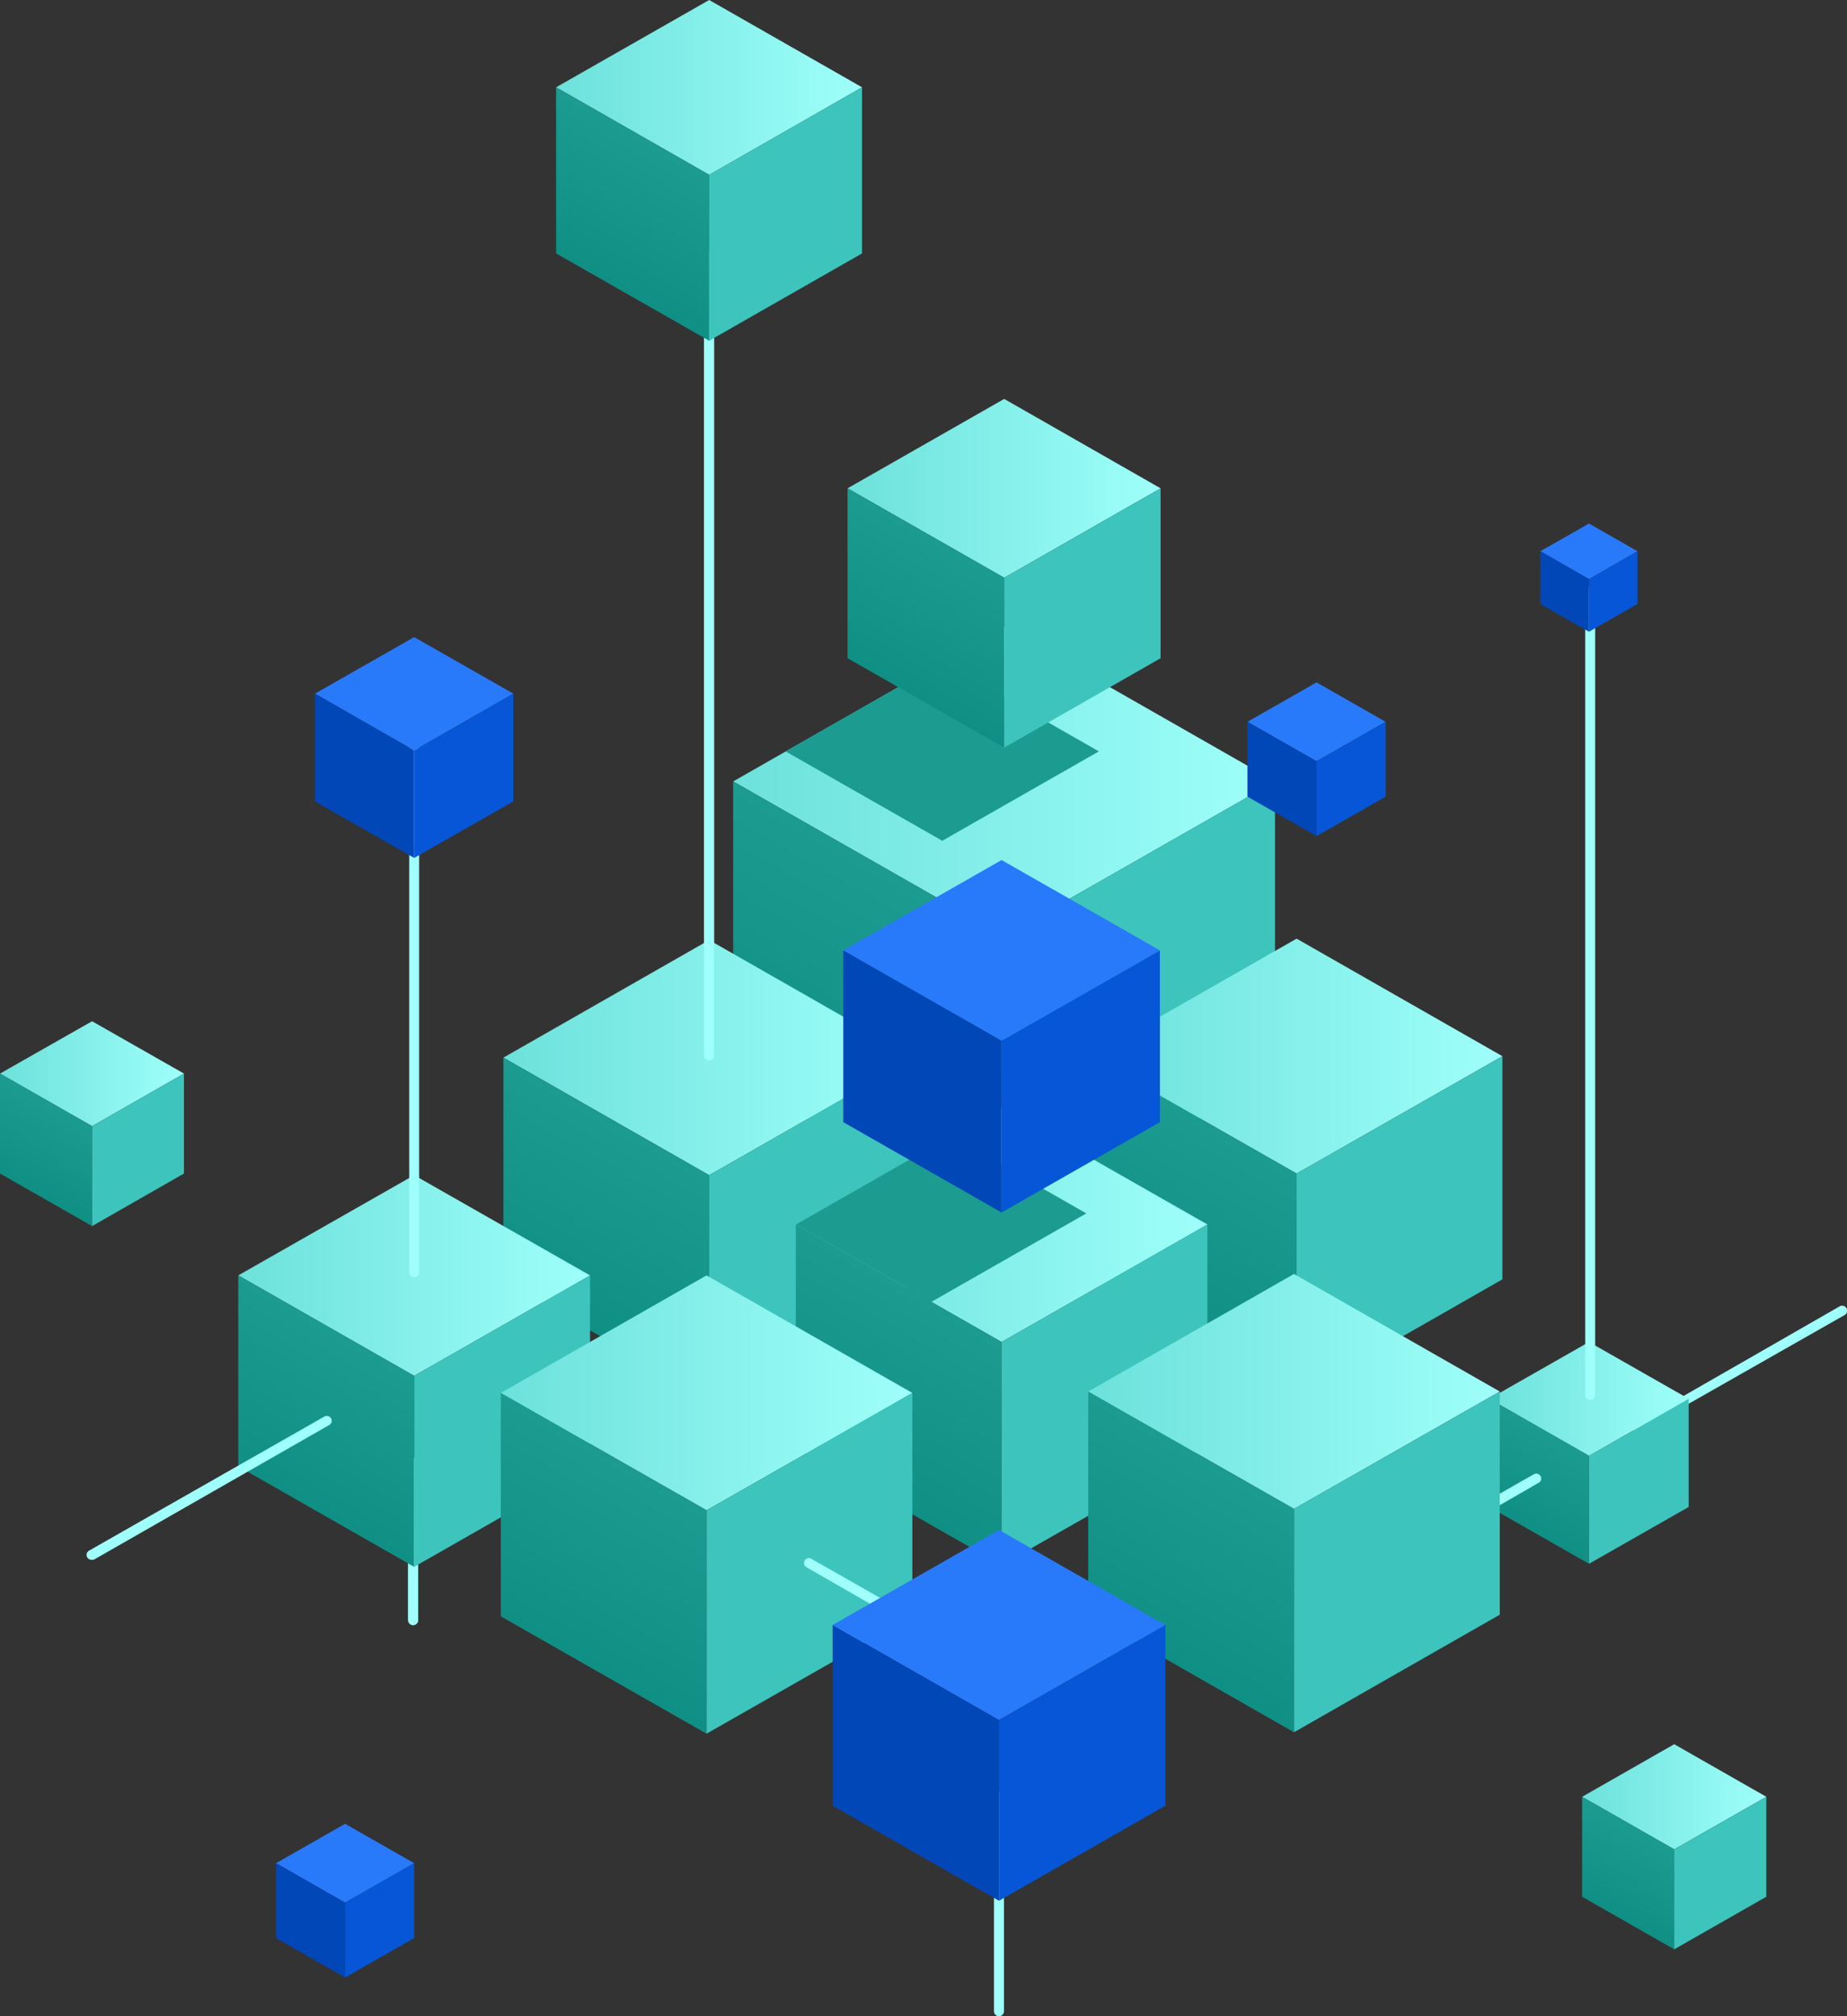 <svg width="110" height="120" viewBox="0 0 110 120" fill="none" xmlns="http://www.w3.org/2000/svg">
<rect x="0" y="0" width="110" height="120" fill="#333333" stroke="none"/>
<g id="3 2" clip-path="url(#clip0_123_6090)">
<g id="&#208;&#161;&#208;&#187;&#208;&#190;&#208;&#185; 2">
<g id="0">
<g id="12">
<path id="Vector" d="M59.495 120C59.416 120 59.341 119.969 59.285 119.914C59.23 119.859 59.198 119.785 59.198 119.707V106.913C59.198 106.836 59.23 106.761 59.285 106.706C59.341 106.651 59.416 106.62 59.495 106.62C59.574 106.62 59.649 106.651 59.705 106.706C59.761 106.761 59.792 106.836 59.792 106.913V119.707C59.792 119.785 59.761 119.859 59.705 119.914C59.649 119.969 59.574 120 59.495 120Z" fill="#9FFFFA"/>
<path id="Vector_2" d="M24.609 96.732C24.527 96.732 24.448 96.7 24.389 96.642C24.331 96.584 24.298 96.506 24.298 96.425V87.137C24.288 87.092 24.289 87.046 24.3 87.001C24.31 86.957 24.331 86.915 24.36 86.879C24.389 86.843 24.426 86.814 24.468 86.795C24.51 86.775 24.556 86.765 24.602 86.765C24.649 86.765 24.695 86.775 24.736 86.795C24.778 86.814 24.815 86.843 24.844 86.879C24.873 86.915 24.894 86.957 24.905 87.001C24.916 87.046 24.916 87.092 24.906 87.137V96.369C24.914 96.412 24.913 96.457 24.902 96.5C24.891 96.543 24.87 96.583 24.842 96.618C24.814 96.652 24.779 96.68 24.738 96.7C24.698 96.72 24.654 96.731 24.609 96.732Z" fill="#9FFFFA"/>
<path id="Vector_3" d="M97.533 85.293C97.481 85.292 97.429 85.277 97.385 85.25C97.34 85.223 97.303 85.185 97.278 85.139C97.258 85.106 97.245 85.068 97.24 85.029C97.235 84.99 97.238 84.951 97.249 84.913C97.259 84.876 97.277 84.84 97.302 84.809C97.326 84.779 97.357 84.753 97.391 84.734L109.562 77.751C109.596 77.731 109.634 77.719 109.673 77.713C109.713 77.708 109.752 77.711 109.791 77.722C109.829 77.732 109.865 77.75 109.896 77.774C109.927 77.798 109.953 77.829 109.972 77.863C109.992 77.897 110.005 77.934 110.01 77.973C110.015 78.012 110.012 78.051 110.002 78.089C109.991 78.127 109.973 78.162 109.949 78.193C109.924 78.223 109.893 78.249 109.859 78.268L97.674 85.195C97.638 85.242 97.589 85.276 97.533 85.293Z" fill="#9FFFFA"/>
<g id="Axonometric Cube">
<path id="Cube face - top" d="M100.572 83.254L94.635 79.874L88.698 83.254L94.635 86.648L100.572 83.254Z" fill="url(#paint0_linear_123_6090)"/>
<path id="Cube face - left" d="M94.635 93.072L88.698 89.692V83.254L94.635 86.648V93.072Z" fill="url(#paint1_linear_123_6090)"/>
<path id="Cube face - right" d="M100.572 89.692L94.635 93.072V86.648L100.572 83.254V89.692Z" fill="#3DC4BD"/>
</g>
<path id="Vector_4" d="M84.698 92.179C84.628 92.186 84.557 92.169 84.499 92.13C84.44 92.091 84.397 92.032 84.379 91.965C84.36 91.898 84.366 91.826 84.396 91.763C84.426 91.699 84.478 91.649 84.543 91.62L91.313 87.765C91.347 87.74 91.385 87.722 91.426 87.713C91.467 87.703 91.51 87.703 91.551 87.711C91.592 87.719 91.631 87.735 91.666 87.76C91.7 87.784 91.729 87.815 91.75 87.851C91.771 87.886 91.784 87.927 91.789 87.968C91.793 88.009 91.788 88.051 91.775 88.091C91.762 88.13 91.74 88.166 91.712 88.197C91.684 88.227 91.649 88.252 91.61 88.268L84.811 92.179C84.774 92.187 84.735 92.187 84.698 92.179Z" fill="#9FFFFA"/>
<g id="Axonometric Cube_2">
<path id="Cube face - top_2" d="M75.934 46.509L59.806 37.305L43.664 46.509L59.806 55.712L75.934 46.509Z" fill="url(#paint2_linear_123_6090)"/>
<path id="Cube face - left_2" d="M59.806 73.213L43.664 64.009V46.509L59.806 55.713V73.213Z" fill="url(#paint3_linear_123_6090)"/>
<path id="Cube face - right_2" d="M75.934 64.009L59.806 73.213V55.713L75.934 46.509V64.009Z" fill="#3DC4BD"/>
</g>
<path id="Cube face - top_3" d="M65.446 44.721L56.117 39.399L46.787 44.721L56.117 50.042L65.446 44.721Z" fill="#1C9B91"/>
<g id="Axonometric Cube_3">
<path id="Cube face - top_4" d="M69.121 29.064L59.806 23.743L50.477 29.064L59.806 34.386L69.121 29.064Z" fill="url(#paint4_linear_123_6090)"/>
<path id="Cube face - left_3" d="M59.806 44.497L50.477 39.176V29.064L59.806 34.386V44.497Z" fill="url(#paint5_linear_123_6090)"/>
<path id="Cube face - right_3" d="M69.121 39.176L59.806 44.497V34.386L69.121 29.064V39.176Z" fill="#3DC4BD"/>
</g>
<g id="Axonometric Cube_4">
<path id="Cube face - top_5" d="M89.476 62.863L77.221 55.866L64.965 62.863L77.221 69.847L89.476 62.863Z" fill="url(#paint6_linear_123_6090)"/>
<path id="Cube face - left_4" d="M77.221 83.143L64.965 76.145V62.863L77.221 69.847V83.143Z" fill="url(#paint7_linear_123_6090)"/>
<path id="Cube face - right_4" d="M89.476 76.145L77.221 83.143V69.847L89.476 62.863V76.145Z" fill="#3DC4BD"/>
</g>
<g id="Axonometric Cube_5">
<path id="Cube face - top_6" d="M54.491 62.947L42.236 55.95L29.981 62.947L42.236 69.945L54.491 62.947Z" fill="url(#paint8_linear_123_6090)"/>
<path id="Cube face - left_5" d="M42.236 83.227L29.981 76.243V62.947L42.236 69.945V83.227Z" fill="url(#paint9_linear_123_6090)"/>
<path id="Cube face - right_5" d="M54.491 76.243L42.236 83.227V69.945L54.491 62.947V76.243Z" fill="#3DC4BD"/>
</g>
<g id="Axonometric Cube_6">
<path id="Cube face - top_7" d="M71.906 72.877L59.651 65.894L47.395 72.877L59.651 79.874L71.906 72.877Z" fill="url(#paint10_linear_123_6090)"/>
<path id="Cube face - left_6" d="M59.651 93.156L47.395 86.173V72.877L59.651 79.874V93.156Z" fill="url(#paint11_linear_123_6090)"/>
<path id="Cube face - right_6" d="M71.906 86.173L59.65 93.156V79.874L71.906 72.877V86.173Z" fill="#3DC4BD"/>
</g>
<path id="Vector_5" d="M47.395 72.877L55.467 77.486L64.697 72.22L56.626 67.611L47.395 72.877Z" fill="#1C9B91"/>
<g id="Axonometric Cube_7">
<path id="Cube face - top_8" d="M69.079 56.565L59.651 51.188L50.222 56.565L59.651 61.942L69.079 56.565Z" fill="#2979FB"/>
<path id="Cube face - left_7" d="M59.651 72.165L50.222 66.788V56.565L59.651 61.941V72.165Z" fill="#0147B8"/>
<path id="Cube face - right_7" d="M69.079 66.788L59.651 72.165V61.941L69.079 56.565V66.788Z" fill="#0656D7"/>
</g>
<g id="Axonometric Cube_8">
<path id="Cube face - top_9" d="M89.32 82.821L77.065 75.824L64.81 82.821L77.065 89.805L89.32 82.821Z" fill="url(#paint12_linear_123_6090)"/>
<path id="Cube face - left_8" d="M77.065 103.101L64.81 96.103V82.821L77.065 89.805V103.101Z" fill="url(#paint13_linear_123_6090)"/>
<path id="Cube face - right_8" d="M89.32 96.103L77.065 103.101V89.805L89.32 82.821V96.103Z" fill="#3DC4BD"/>
</g>
<g id="Axonometric Cube_9">
<path id="Cube face - top_10" d="M105.194 106.941L99.71 103.812L94.225 106.941L99.71 110.069L105.194 106.941Z" fill="url(#paint14_linear_123_6090)"/>
<path id="Cube face - left_9" d="M99.71 116.02L94.225 112.891V106.941L99.71 110.07V116.02Z" fill="url(#paint15_linear_123_6090)"/>
<path id="Cube face - right_9" d="M105.194 112.891L99.71 116.02V110.07L105.194 106.941V112.891Z" fill="#3DC4BD"/>
</g>
<g id="Axonometric Cube_10">
<path id="Cube face - top_11" d="M10.955 63.897L5.484 60.782L0 63.897L5.484 67.025L10.955 63.897Z" fill="url(#paint16_linear_123_6090)"/>
<path id="Cube face - left_10" d="M5.484 72.975L0 69.846V63.897L5.484 67.025V72.975Z" fill="url(#paint17_linear_123_6090)"/>
<path id="Cube face - right_10" d="M10.955 69.846L5.484 72.975V67.025L10.955 63.897V69.846Z" fill="#3DC4BD"/>
</g>
<g id="Axonometric Cube_11">
<path id="Cube face - top_12" d="M24.666 110.894L20.552 108.548L16.439 110.894L20.552 113.241L24.666 110.894Z" fill="#2979FB"/>
<path id="Cube face - left_11" d="M20.552 117.696L16.439 115.35V110.895L20.552 113.241V117.696Z" fill="#0147B8"/>
<path id="Cube face - right_11" d="M24.666 115.35L20.552 117.696V113.241L24.666 110.895V115.35Z" fill="#0656D7"/>
</g>
<g id="Axonometric Cube_12">
<path id="Cube face - top_13" d="M82.521 42.961L78.408 40.614L74.294 42.961L78.408 45.307L82.521 42.961Z" fill="#2979FB"/>
<path id="Cube face - left_12" d="M78.408 49.763L74.294 47.416V42.961L78.408 45.307V49.763Z" fill="#0147B8"/>
<path id="Cube face - right_12" d="M82.521 47.416L78.408 49.763V45.307L82.521 42.961V47.416Z" fill="#0656D7"/>
</g>
<g id="Axonometric Cube_13">
<path id="Cube face - top_14" d="M35.14 75.908L24.666 69.944L14.192 75.908L24.666 81.886L35.14 75.908Z" fill="url(#paint18_linear_123_6090)"/>
<path id="Cube face - left_13" d="M24.666 93.255L14.192 87.277V75.908L24.666 81.886V93.255Z" fill="url(#paint19_linear_123_6090)"/>
<path id="Cube face - right_13" d="M35.14 87.277L24.666 93.255V81.886L35.14 75.908V87.277Z" fill="#3DC4BD"/>
</g>
<g id="Axonometric Cube_14">
<path id="Cube face - top_15" d="M54.336 82.905L42.08 75.908L29.825 82.905L42.08 89.889L54.336 82.905Z" fill="url(#paint20_linear_123_6090)"/>
<path id="Cube face - left_14" d="M42.08 103.185L29.825 96.201V82.905L42.08 89.888V103.185Z" fill="url(#paint21_linear_123_6090)"/>
<path id="Cube face - right_14" d="M54.336 96.201L42.08 103.185V89.888L54.336 82.905V96.201Z" fill="#3DC4BD"/>
</g>
<path id="Vector_6" d="M60.074 100.112C60.028 100.124 59.979 100.124 59.933 100.112L48.059 93.296C48.021 93.28 47.986 93.256 47.958 93.225C47.929 93.195 47.908 93.158 47.894 93.119C47.881 93.079 47.877 93.037 47.881 92.996C47.885 92.955 47.899 92.915 47.92 92.879C47.941 92.843 47.97 92.812 48.004 92.788C48.038 92.764 48.077 92.747 48.119 92.739C48.16 92.731 48.203 92.732 48.243 92.741C48.284 92.75 48.323 92.768 48.356 92.794L60.23 99.553C60.297 99.594 60.346 99.659 60.367 99.734C60.389 99.809 60.38 99.889 60.343 99.958C60.315 100.004 60.275 100.042 60.228 100.069C60.182 100.096 60.129 100.111 60.074 100.112Z" fill="#9FFFFA"/>
<g id="Axonometric Cube_15">
<path id="Cube face - top_16" d="M69.404 96.718L59.495 91.061L49.586 96.718L59.495 102.374L69.404 96.718Z" fill="#2979FB"/>
<path id="Cube face - left_15" d="M59.495 113.128L49.586 107.472V96.718L59.495 102.374V113.128Z" fill="#0147B8"/>
<path id="Cube face - right_15" d="M69.404 107.472L59.495 113.128V102.374L69.404 96.718V107.472Z" fill="#0656D7"/>
</g>
<path id="Vector_7" d="M42.236 63.128C42.154 63.128 42.074 63.096 42.016 63.038C41.958 62.981 41.925 62.903 41.925 62.821V15.223C41.925 15.184 41.933 15.144 41.949 15.108C41.965 15.071 41.988 15.038 42.017 15.011C42.046 14.983 42.08 14.962 42.118 14.948C42.156 14.934 42.196 14.928 42.236 14.93C42.315 14.93 42.39 14.961 42.446 15.016C42.502 15.071 42.533 15.146 42.533 15.223V62.849C42.526 62.923 42.492 62.992 42.438 63.044C42.383 63.095 42.311 63.125 42.236 63.128Z" fill="#9FFFFA"/>
<path id="Vector_8" d="M24.666 76.019C24.587 76.019 24.512 75.988 24.456 75.933C24.4 75.878 24.369 75.804 24.369 75.726V41.285C24.369 41.207 24.4 41.132 24.456 41.077C24.512 41.022 24.587 40.991 24.666 40.991C24.745 40.991 24.82 41.022 24.876 41.077C24.931 41.132 24.963 41.207 24.963 41.285V75.726C24.963 75.764 24.955 75.802 24.94 75.838C24.925 75.874 24.903 75.906 24.876 75.933C24.848 75.96 24.816 75.982 24.78 75.997C24.744 76.012 24.705 76.019 24.666 76.019Z" fill="#9FFFFA"/>
<g id="Axonometric Cube_16">
<path id="Cube face - top_17" d="M51.339 5.196L42.236 0L33.119 5.196L42.236 10.405L51.339 5.196Z" fill="url(#paint22_linear_123_6090)"/>
<path id="Cube face - left_16" d="M42.236 20.279L33.119 15.084V5.195L42.236 10.405V20.279Z" fill="url(#paint23_linear_123_6090)"/>
<path id="Cube face - right_16" d="M51.339 15.084L42.236 20.279V10.405L51.339 5.195V15.084Z" fill="#3DC4BD"/>
</g>
<g id="Axonometric Cube_17">
<path id="Cube face - top_18" d="M30.574 41.285L24.666 37.919L18.757 41.285L24.666 44.665L30.574 41.285Z" fill="#2979FB"/>
<path id="Cube face - left_17" d="M24.666 51.062L18.757 47.696V41.285L24.666 44.665V51.062Z" fill="#0147B8"/>
<path id="Cube face - right_17" d="M30.574 47.696L24.666 51.062V44.665L30.574 41.285V47.696Z" fill="#0656D7"/>
</g>
<path id="Vector_9" d="M5.484 92.835C5.414 92.843 5.343 92.826 5.285 92.787C5.226 92.748 5.184 92.689 5.165 92.622C5.146 92.554 5.153 92.483 5.183 92.419C5.213 92.356 5.265 92.305 5.329 92.277L19.28 84.33C19.314 84.305 19.352 84.287 19.393 84.277C19.434 84.268 19.477 84.267 19.518 84.275C19.559 84.283 19.599 84.3 19.633 84.324C19.667 84.348 19.696 84.379 19.717 84.415C19.738 84.451 19.751 84.491 19.756 84.532C19.76 84.574 19.756 84.615 19.742 84.655C19.729 84.694 19.708 84.731 19.679 84.761C19.651 84.792 19.616 84.816 19.577 84.832L5.654 92.793C5.604 92.826 5.544 92.84 5.484 92.835Z" fill="#9FFFFA"/>
<path id="Vector_10" d="M94.706 83.324C94.665 83.324 94.626 83.316 94.589 83.3C94.552 83.285 94.518 83.262 94.491 83.233C94.463 83.204 94.441 83.17 94.427 83.133C94.413 83.096 94.407 83.056 94.409 83.017V35.209C94.409 35.132 94.44 35.057 94.496 35.002C94.551 34.947 94.627 34.916 94.706 34.916C94.784 34.916 94.86 34.947 94.915 35.002C94.971 35.057 95.002 35.132 95.002 35.209V83.017C95.004 83.056 94.998 83.096 94.984 83.133C94.97 83.17 94.948 83.204 94.921 83.233C94.893 83.262 94.859 83.285 94.823 83.3C94.786 83.316 94.746 83.324 94.706 83.324Z" fill="#9FFFFA"/>
<g id="Axonometric Cube_18">
<path id="Cube face - top_19" d="M97.519 32.807L94.635 31.159L91.737 32.807L94.635 34.469L97.519 32.807Z" fill="#2979FB"/>
<path id="Cube face - left_18" d="M94.635 37.598L91.737 35.95V32.808L94.635 34.47V37.598Z" fill="#0147B8"/>
<path id="Cube face - right_18" d="M97.519 35.95L94.635 37.598V34.47L97.519 32.808V35.95Z" fill="#0656D7"/>
</g>
</g>
</g>
</g>
</g>
<defs>
<linearGradient id="paint0_linear_123_6090" x1="88.698" y1="83.254" x2="100.572" y2="83.254" gradientUnits="userSpaceOnUse">
<stop stop-color="#6DE1DB"/>
<stop offset="1" stop-color="#9FFFFA"/>
</linearGradient>
<linearGradient id="paint1_linear_123_6090" x1="93.08" y1="85.754" x2="90.304" y2="90.615" gradientUnits="userSpaceOnUse">
<stop stop-color="#1C9B91"/>
<stop offset="1" stop-color="#108F85"/>
</linearGradient>
<linearGradient id="paint2_linear_123_6090" x1="43.664" y1="46.509" x2="75.934" y2="46.509" gradientUnits="userSpaceOnUse">
<stop stop-color="#6DE1DB"/>
<stop offset="1" stop-color="#9FFFFA"/>
</linearGradient>
<linearGradient id="paint3_linear_123_6090" x1="55.565" y1="53.297" x2="48.041" y2="66.503" gradientUnits="userSpaceOnUse">
<stop stop-color="#1C9B91"/>
<stop offset="1" stop-color="#108F85"/>
</linearGradient>
<linearGradient id="paint4_linear_123_6090" x1="50.477" y1="29.064" x2="69.121" y2="29.064" gradientUnits="userSpaceOnUse">
<stop stop-color="#6DE1DB"/>
<stop offset="1" stop-color="#9FFFFA"/>
</linearGradient>
<linearGradient id="paint5_linear_123_6090" x1="57.346" y1="32.989" x2="53.002" y2="40.618" gradientUnits="userSpaceOnUse">
<stop stop-color="#1C9B91"/>
<stop offset="1" stop-color="#108F85"/>
</linearGradient>
<linearGradient id="paint6_linear_123_6090" x1="64.965" y1="62.863" x2="89.476" y2="62.863" gradientUnits="userSpaceOnUse">
<stop stop-color="#6DE1DB"/>
<stop offset="1" stop-color="#9FFFFA"/>
</linearGradient>
<linearGradient id="paint7_linear_123_6090" x1="73.998" y1="68.017" x2="68.278" y2="78.048" gradientUnits="userSpaceOnUse">
<stop stop-color="#1C9B91"/>
<stop offset="1" stop-color="#108F85"/>
</linearGradient>
<linearGradient id="paint8_linear_123_6090" x1="29.981" y1="62.947" x2="54.491" y2="62.947" gradientUnits="userSpaceOnUse">
<stop stop-color="#6DE1DB"/>
<stop offset="1" stop-color="#9FFFFA"/>
</linearGradient>
<linearGradient id="paint9_linear_123_6090" x1="39.013" y1="68.101" x2="33.294" y2="78.132" gradientUnits="userSpaceOnUse">
<stop stop-color="#1C9B91"/>
<stop offset="1" stop-color="#108F85"/>
</linearGradient>
<linearGradient id="paint10_linear_123_6090" x1="47.395" y1="72.877" x2="71.906" y2="72.877" gradientUnits="userSpaceOnUse">
<stop stop-color="#6DE1DB"/>
<stop offset="1" stop-color="#9FFFFA"/>
</linearGradient>
<linearGradient id="paint11_linear_123_6090" x1="56.428" y1="78.044" x2="50.708" y2="88.062" gradientUnits="userSpaceOnUse">
<stop stop-color="#1C9B91"/>
<stop offset="1" stop-color="#108F85"/>
</linearGradient>
<linearGradient id="paint12_linear_123_6090" x1="64.81" y1="82.821" x2="89.32" y2="82.821" gradientUnits="userSpaceOnUse">
<stop stop-color="#6DE1DB"/>
<stop offset="1" stop-color="#9FFFFA"/>
</linearGradient>
<linearGradient id="paint13_linear_123_6090" x1="73.856" y1="87.975" x2="68.123" y2="98.007" gradientUnits="userSpaceOnUse">
<stop stop-color="#1C9B91"/>
<stop offset="1" stop-color="#108F85"/>
</linearGradient>
<linearGradient id="paint14_linear_123_6090" x1="94.225" y1="106.941" x2="105.194" y2="106.941" gradientUnits="userSpaceOnUse">
<stop stop-color="#6DE1DB"/>
<stop offset="1" stop-color="#9FFFFA"/>
</linearGradient>
<linearGradient id="paint15_linear_123_6090" x1="98.268" y1="109.26" x2="95.713" y2="113.742" gradientUnits="userSpaceOnUse">
<stop stop-color="#1C9B91"/>
<stop offset="1" stop-color="#108F85"/>
</linearGradient>
<linearGradient id="paint16_linear_123_6090" x1="0" y1="63.897" x2="10.955" y2="63.897" gradientUnits="userSpaceOnUse">
<stop stop-color="#6DE1DB"/>
<stop offset="1" stop-color="#9FFFFA"/>
</linearGradient>
<linearGradient id="paint17_linear_123_6090" x1="4.043" y1="66.201" x2="1.488" y2="70.697" gradientUnits="userSpaceOnUse">
<stop stop-color="#1C9B91"/>
<stop offset="1" stop-color="#108F85"/>
</linearGradient>
<linearGradient id="paint18_linear_123_6090" x1="14.192" y1="75.908" x2="35.14" y2="75.908" gradientUnits="userSpaceOnUse">
<stop stop-color="#6DE1DB"/>
<stop offset="1" stop-color="#9FFFFA"/>
</linearGradient>
<linearGradient id="paint19_linear_123_6090" x1="21.91" y1="80.322" x2="17.023" y2="88.892" gradientUnits="userSpaceOnUse">
<stop stop-color="#1C9B91"/>
<stop offset="1" stop-color="#108F85"/>
</linearGradient>
<linearGradient id="paint20_linear_123_6090" x1="29.825" y1="82.905" x2="54.336" y2="82.905" gradientUnits="userSpaceOnUse">
<stop stop-color="#6DE1DB"/>
<stop offset="1" stop-color="#9FFFFA"/>
</linearGradient>
<linearGradient id="paint21_linear_123_6090" x1="38.872" y1="88.059" x2="33.138" y2="98.091" gradientUnits="userSpaceOnUse">
<stop stop-color="#1C9B91"/>
<stop offset="1" stop-color="#108F85"/>
</linearGradient>
<linearGradient id="paint22_linear_123_6090" x1="33.119" y1="5.196" x2="51.339" y2="5.196" gradientUnits="userSpaceOnUse">
<stop stop-color="#6DE1DB"/>
<stop offset="1" stop-color="#9FFFFA"/>
</linearGradient>
<linearGradient id="paint23_linear_123_6090" x1="39.847" y1="9.036" x2="35.585" y2="16.497" gradientUnits="userSpaceOnUse">
<stop stop-color="#1C9B91"/>
<stop offset="1" stop-color="#108F85"/>
</linearGradient>
<clipPath id="clip0_123_6090">
<rect width="110" height="120" fill="white"/>
</clipPath>
</defs>
</svg>
